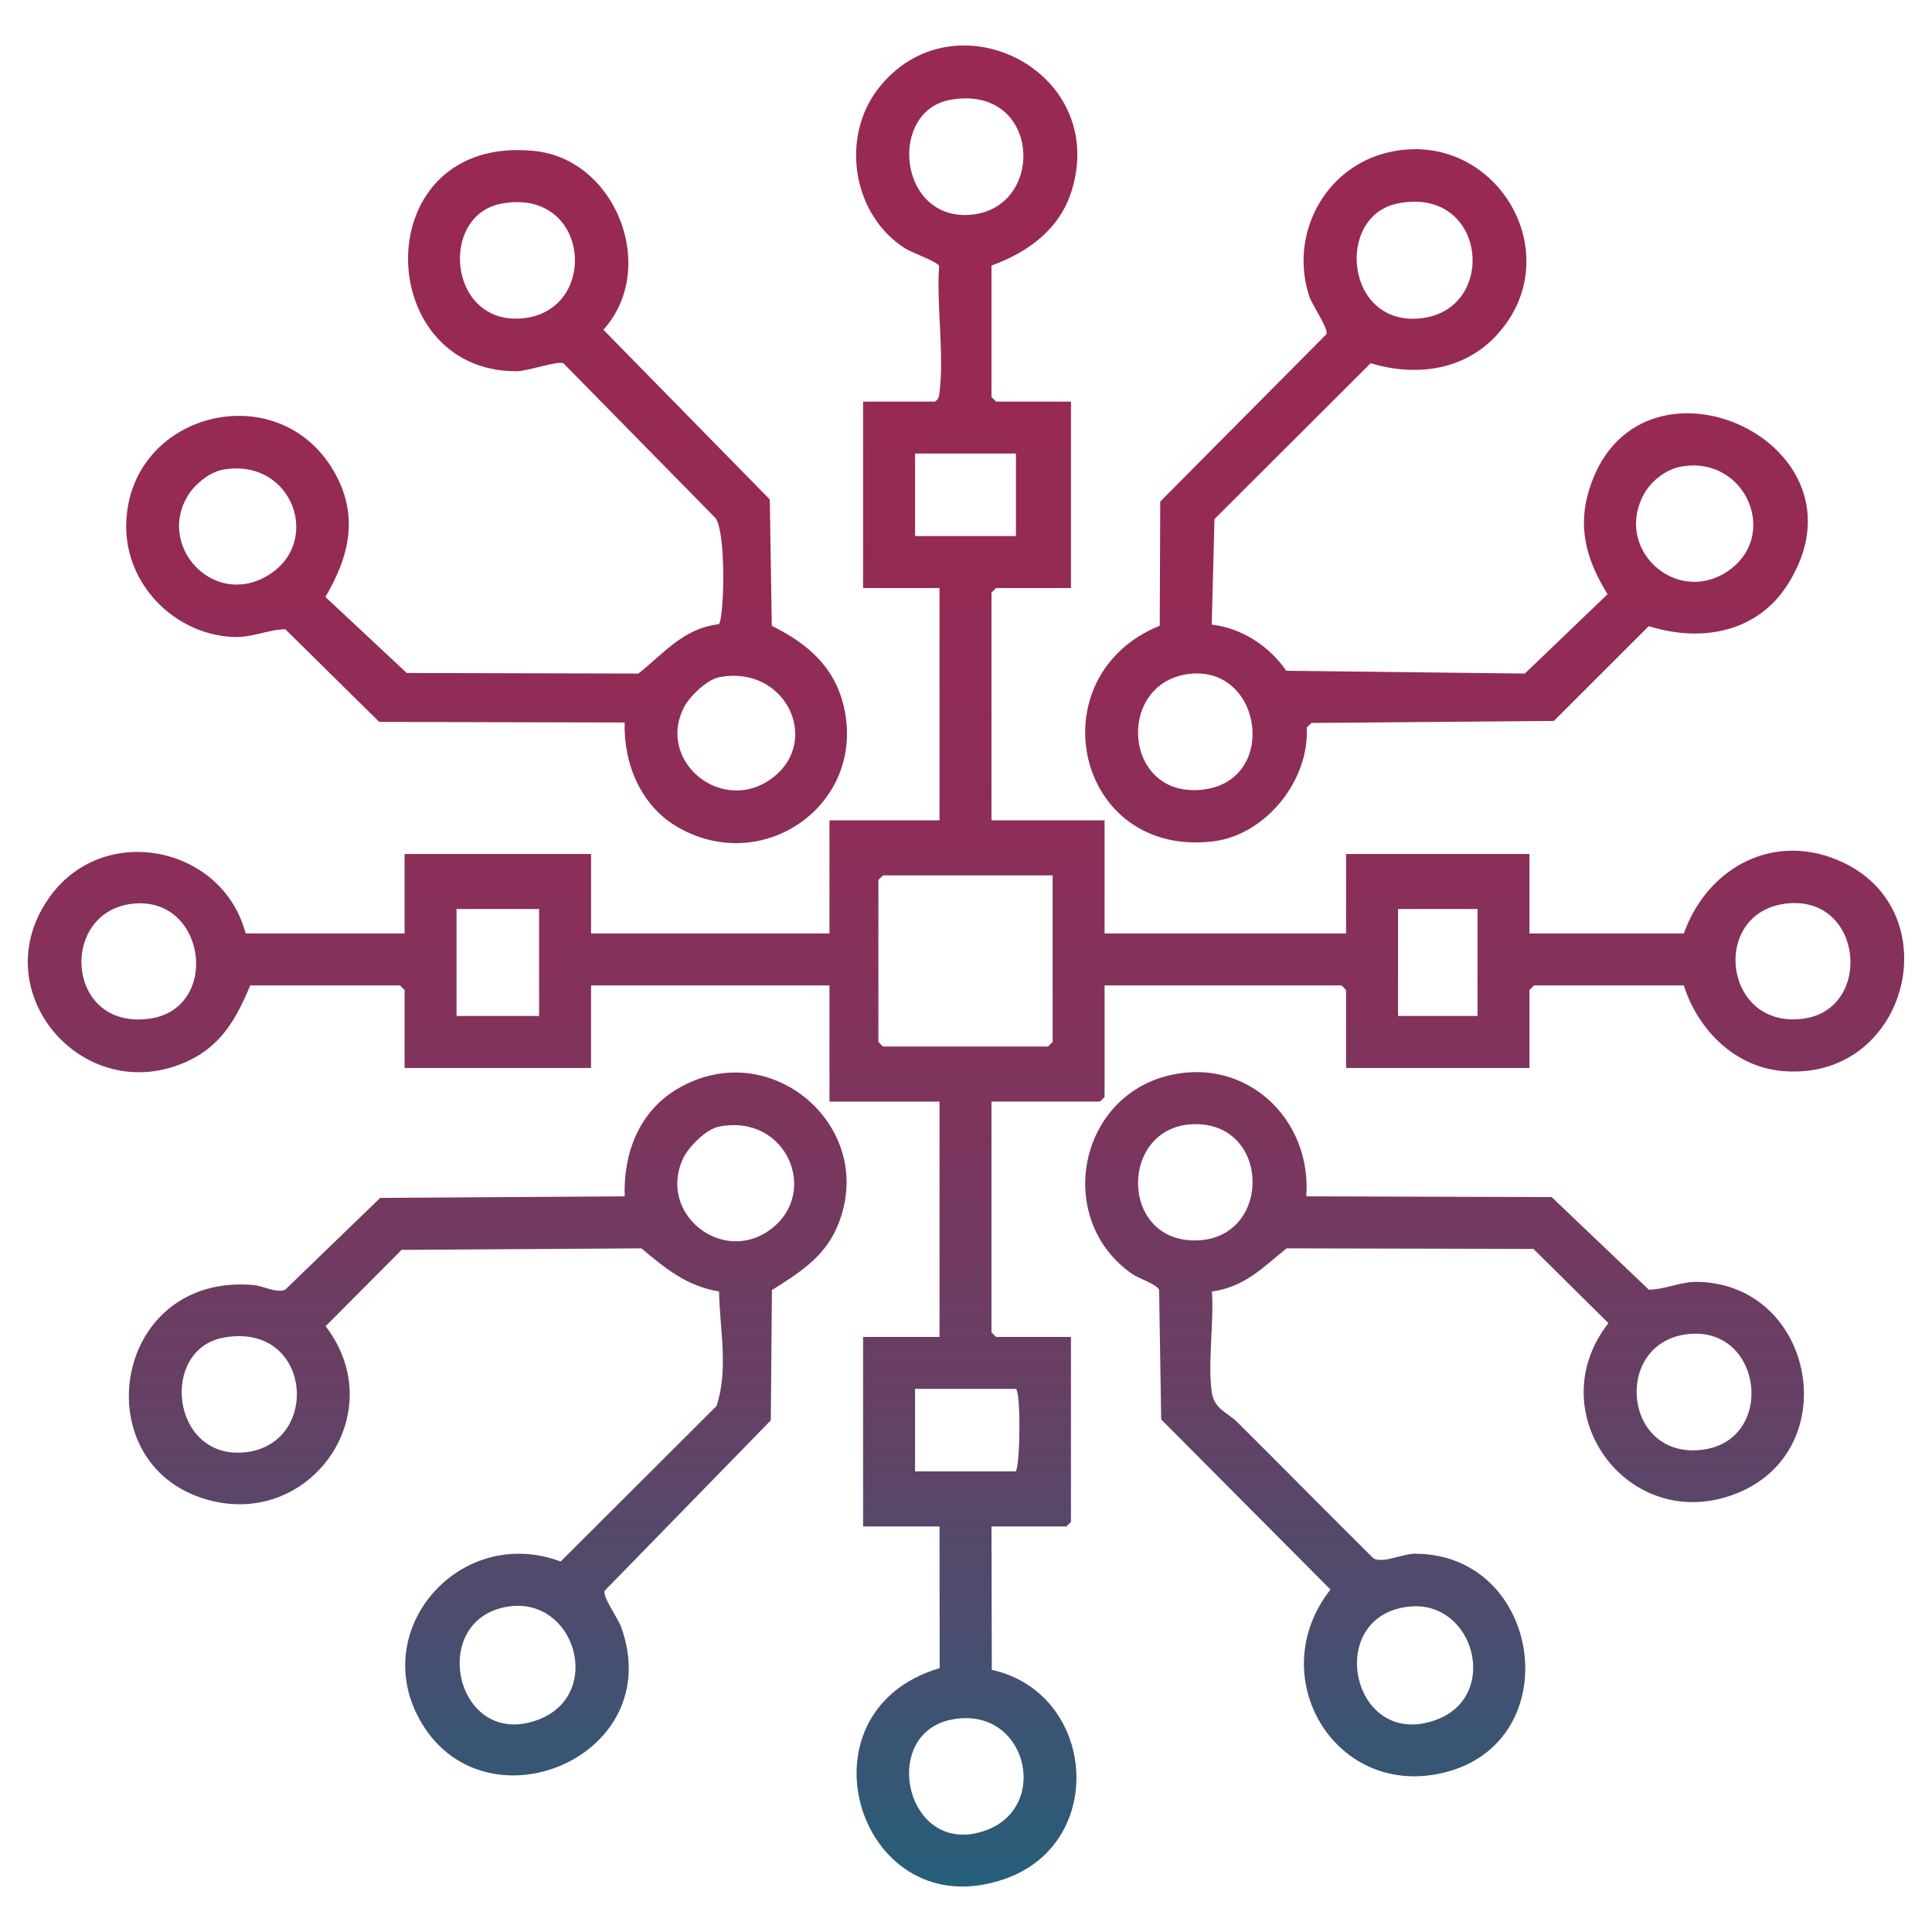 <svg viewBox="0 0 2048 2048" xmlns:xlink="http://www.w3.org/1999/xlink" xmlns="http://www.w3.org/2000/svg" data-name="Layer 3" id="Layer_3">
  <defs>
    <linearGradient gradientUnits="userSpaceOnUse" y2="1999.81" x2="1024" y1="48.19" x1="1024" id="linear-gradient">
      <stop stop-color="#982954" offset="0"></stop>
      <stop stop-color="#952a54" offset=".26"></stop>
      <stop stop-color="#8c2e58" offset=".43"></stop>
      <stop stop-color="#7c355d" offset=".59"></stop>
      <stop stop-color="#664064" offset=".73"></stop>
      <stop stop-color="#4a4d6e" offset=".86"></stop>
      <stop stop-color="#285d79" offset=".99"></stop>
      <stop stop-color="#24607b" offset="1"></stop>
    </linearGradient>
  </defs>
  <path fill="url(#linear-gradient)" d="M1135.26,425.68v197.66h-79.39l-4.86,4.86v241.4h119.89v119.89h255.98v-84.25h194.42v84.25h163.63c25.41-71.17,97.48-109.13,169.08-75.11,113.95,54.14,67.47,233.21-65.37,220.89-50.27-4.66-89.08-44.24-103.71-90.69h-158.77l-4.86,4.86v82.63h-194.42v-82.63l-4.86-4.86h-251.12v118.27l-4.86,4.86h-115.03v244.64l4.86,4.86h79.39v196.04l-4.86,4.86h-79.39l.33,151.98c110.05,24.39,123.35,182.46,14.86,221.26-154.55,55.28-228.02-176.34-70.12-223.08l-.15-150.16h-81.01v-200.9h81.01v-249.5h-116.65v-123.13h-252.74v87.49h-197.66v-82.63l-4.86-4.86h-158.77c-14.36,34.57-30.43,63.57-65.76,80.06-110.83,51.73-219.65-74.81-145.93-175.09,57.67-78.44,182.66-52.47,206.82,39.95h168.49v-84.25h197.66v84.25h252.74v-119.89h116.65v-246.26h-81.01v-197.66h76.15c4.62-2.84,4.47-6.46,5.03-11.18,4.76-40.58-3.5-90.9-.6-132.58-1.53-4.45-29.25-14.26-36.3-18.78-55.72-35.68-68.53-117.57-27.99-169.51,78.73-100.88,243.73-20,205.03,107.83-12.53,41.4-46.36,65.94-85.22,80.03v139.33l4.86,4.86h79.39ZM1008.05,105.67c-66.26,11.27-56.49,125.87,18.21,122.15,83.25-4.15,78.23-138.56-18.21-122.15ZM1076.94,480.77h-106.93v87.49h106.93v-87.49ZM1115.82,927.92h-179.83l-4.86,4.86v171.73l4.86,4.86h174.97l4.86-4.86v-176.59ZM143.04,957.75c-80.97,6.21-74.58,134.08,15,122.16,75.4-10.03,61.2-128.01-15-122.16ZM1892.73,957.91c-79.76,9.95-66.22,132.73,18.29,122.02,75.35-9.56,64.23-132.31-18.29-122.02ZM571.46,963.57h-87.49v113.41h87.49v-113.41ZM1566.22,963.57h-84.25v113.41h84.25v-113.41ZM1076.94,1472.29h-106.93v87.49h106.93c4.74-11.22,5.07-84.26,0-87.49ZM1008,1822.97c-76.54,15.75-47.32,147.14,36.52,117.49,70.32-24.87,43.46-133.95-36.52-117.49ZM1384.75,1268.17l260.07.77,102.98,98.15c18.46-.22,33.75-8.89,53.2-8.26,124.08,4.01,155.33,180.97,37.37,225.21-113.03,42.39-207.29-87.28-133.36-181.45l-79.5-78.69-261.73-.59c-25.24,20.48-44.56,41.04-79.04,45.72,2.1,33.06-4.28,72.71-.49,104.95,2.37,20.14,16.11,22.35,27.7,33.87,48.22,47.93,95.83,96.48,144.19,144.28,11.16,5.13,30.41-5.1,43.67-5.11,135.16-.1,163.41,199.68,30.88,232.03-115.42,28.17-192.81-102.18-120.33-194.06l-179.44-180.36-2.2-137.13c-2.13-6.19-21.66-12.24-28.43-16.93-82.12-56.93-58.49-186.99,38.57-210.51,82.07-19.89,151.76,45.73,145.9,128.11ZM1267.04,1191.64c-79.92.3-81.68,123.32-.55,123.28,81.63-.05,81.68-123.59.55-123.28ZM1785.73,1414.71c-75.91,11.99-64.44,132,18.33,122.14,80.1-9.55,64.44-135.21-18.33-122.14ZM1494.25,1703.03c-92.15,9.08-61.41,153.91,28.82,119.8,67.25-25.42,39.56-126.54-28.82-119.8ZM762.21,1369.03c-34.23-5.65-56.89-24.39-82.28-45.72l-254.23,1.61-80.52,80.92c72.32,94.48-20.75,220.61-133.32,181.41-122-42.48-90.43-237.57,56.6-225.09,10.9.93,24.73,9.09,33.95,4.89l100.61-97.22,259.19-1.65c-1.54-46.08,15.44-90.13,56.06-114.05,99.66-58.7,215.69,43.24,168.13,148.68-13.84,30.69-40.82,47.63-68.15,64.7l-1.18,138.15-176.1,180.59c-2.8,5.6,14.09,29.26,17.26,37.91,50.05,136.86-140.81,217.67-210.53,103.6-60.24-98.55,39.69-212.62,146.6-172.49l165.3-164.95c12.84-39.39,3.31-80.98,2.63-121.27ZM761.75,1194.37c-13.28,2.72-31.92,21.35-37.65,33.64-27.14,58.11,40.99,112.77,91.98,75.77,53.7-38.96,17.6-124.14-54.32-109.41ZM236.84,1417.96c-67.25,12.38-55.92,127.78,21,121.72,83.36-6.57,73.96-139.2-21-121.72ZM538.22,1703.1c-85.97,13.78-55.05,152.83,32.34,119.85,70.06-26.45,39.2-131.31-32.34-119.85ZM1284.46,662.09c31.65,3.6,61.29,22.94,79.02,48.97l252.9,2.94,87.7-84.12c-23.58-38.22-33-73.65-17.23-117.59,55.61-154.96,303.14-41.78,208,107.55-32.5,51.01-92.1,61.3-147.07,43.88l-100.6,100.52-257.09,2.13-4.87,4.85c2.84,56.07-43.43,114.09-99.62,120.72-146.21,17.24-187.34-175.42-56.23-228.64l.54-131.64,176.1-177.35c2.75-5.51-15.14-31.04-18.16-40.25-21.53-65.63,16.52-137.08,84.24-152.63,113.17-25.99,193.81,109.12,113.67,194.67-34.88,37.23-85.89,43.05-132.84,28.95l-165.52,165.2-2.92,111.83ZM1481.09,215.8c-65.39,13.49-55.3,129.62,24.24,121.7,83.58-8.32,71.11-141.37-24.24-121.7ZM1782.46,494.52c-15.98,2.76-31.64,14.76-39.43,28.6-32.7,58.05,32.4,118.06,86.74,83.5,57.93-36.83,21.53-124-47.31-112.1ZM1257.56,714.82c-75.4,12.09-66.05,132.83,18.37,122.09,80.64-10.25,61.6-134.91-18.37-122.09ZM662.2,765.89l-260.19-.64-99.62-98.28c-19.79.71-35.52,9.38-56.49,8.2-61.67-3.47-112.88-56.03-112.12-118.3,1.46-119.29,160.18-160.24,219.93-57.63,26.98,46.33,17.08,89.81-8.78,133.55l86.24,80.62,245.52.59c27.57-21.74,47.36-47.72,85.35-52.37,5.73-6.46,7.98-100.01-4.09-113l-160.7-163.56c-6.29-2.82-37.83,8.47-50.1,8.47-153.98-.04-157.88-251.62,19.4-233.52,86.81,8.86,131.61,124.82,73.04,189.52l176.43,179.9,2.11,133.98c37.59,18.54,66.55,43.25,76.37,85.65,23.89,103.14-85.01,180.38-176.25,127.64-38.67-22.35-57.42-66.96-56.07-110.81ZM531.71,215.82c-66.33,12.21-56.89,127.86,21,121.72,83.44-6.58,73.55-139.12-21-121.72ZM236.86,497.75c-13.62,2.33-28.6,14.07-36.2,25.36-35.87,53.28,23.55,120.73,81.47,87.96,60.85-34.43,28.69-125.98-45.27-113.31ZM761.76,718.05c-12.47,2.54-30.75,20.19-36.59,31.47-29.95,57.91,41.31,115.47,94.16,74.71,51.7-39.86,12.44-120.42-57.57-106.18Z"></path>
</svg>